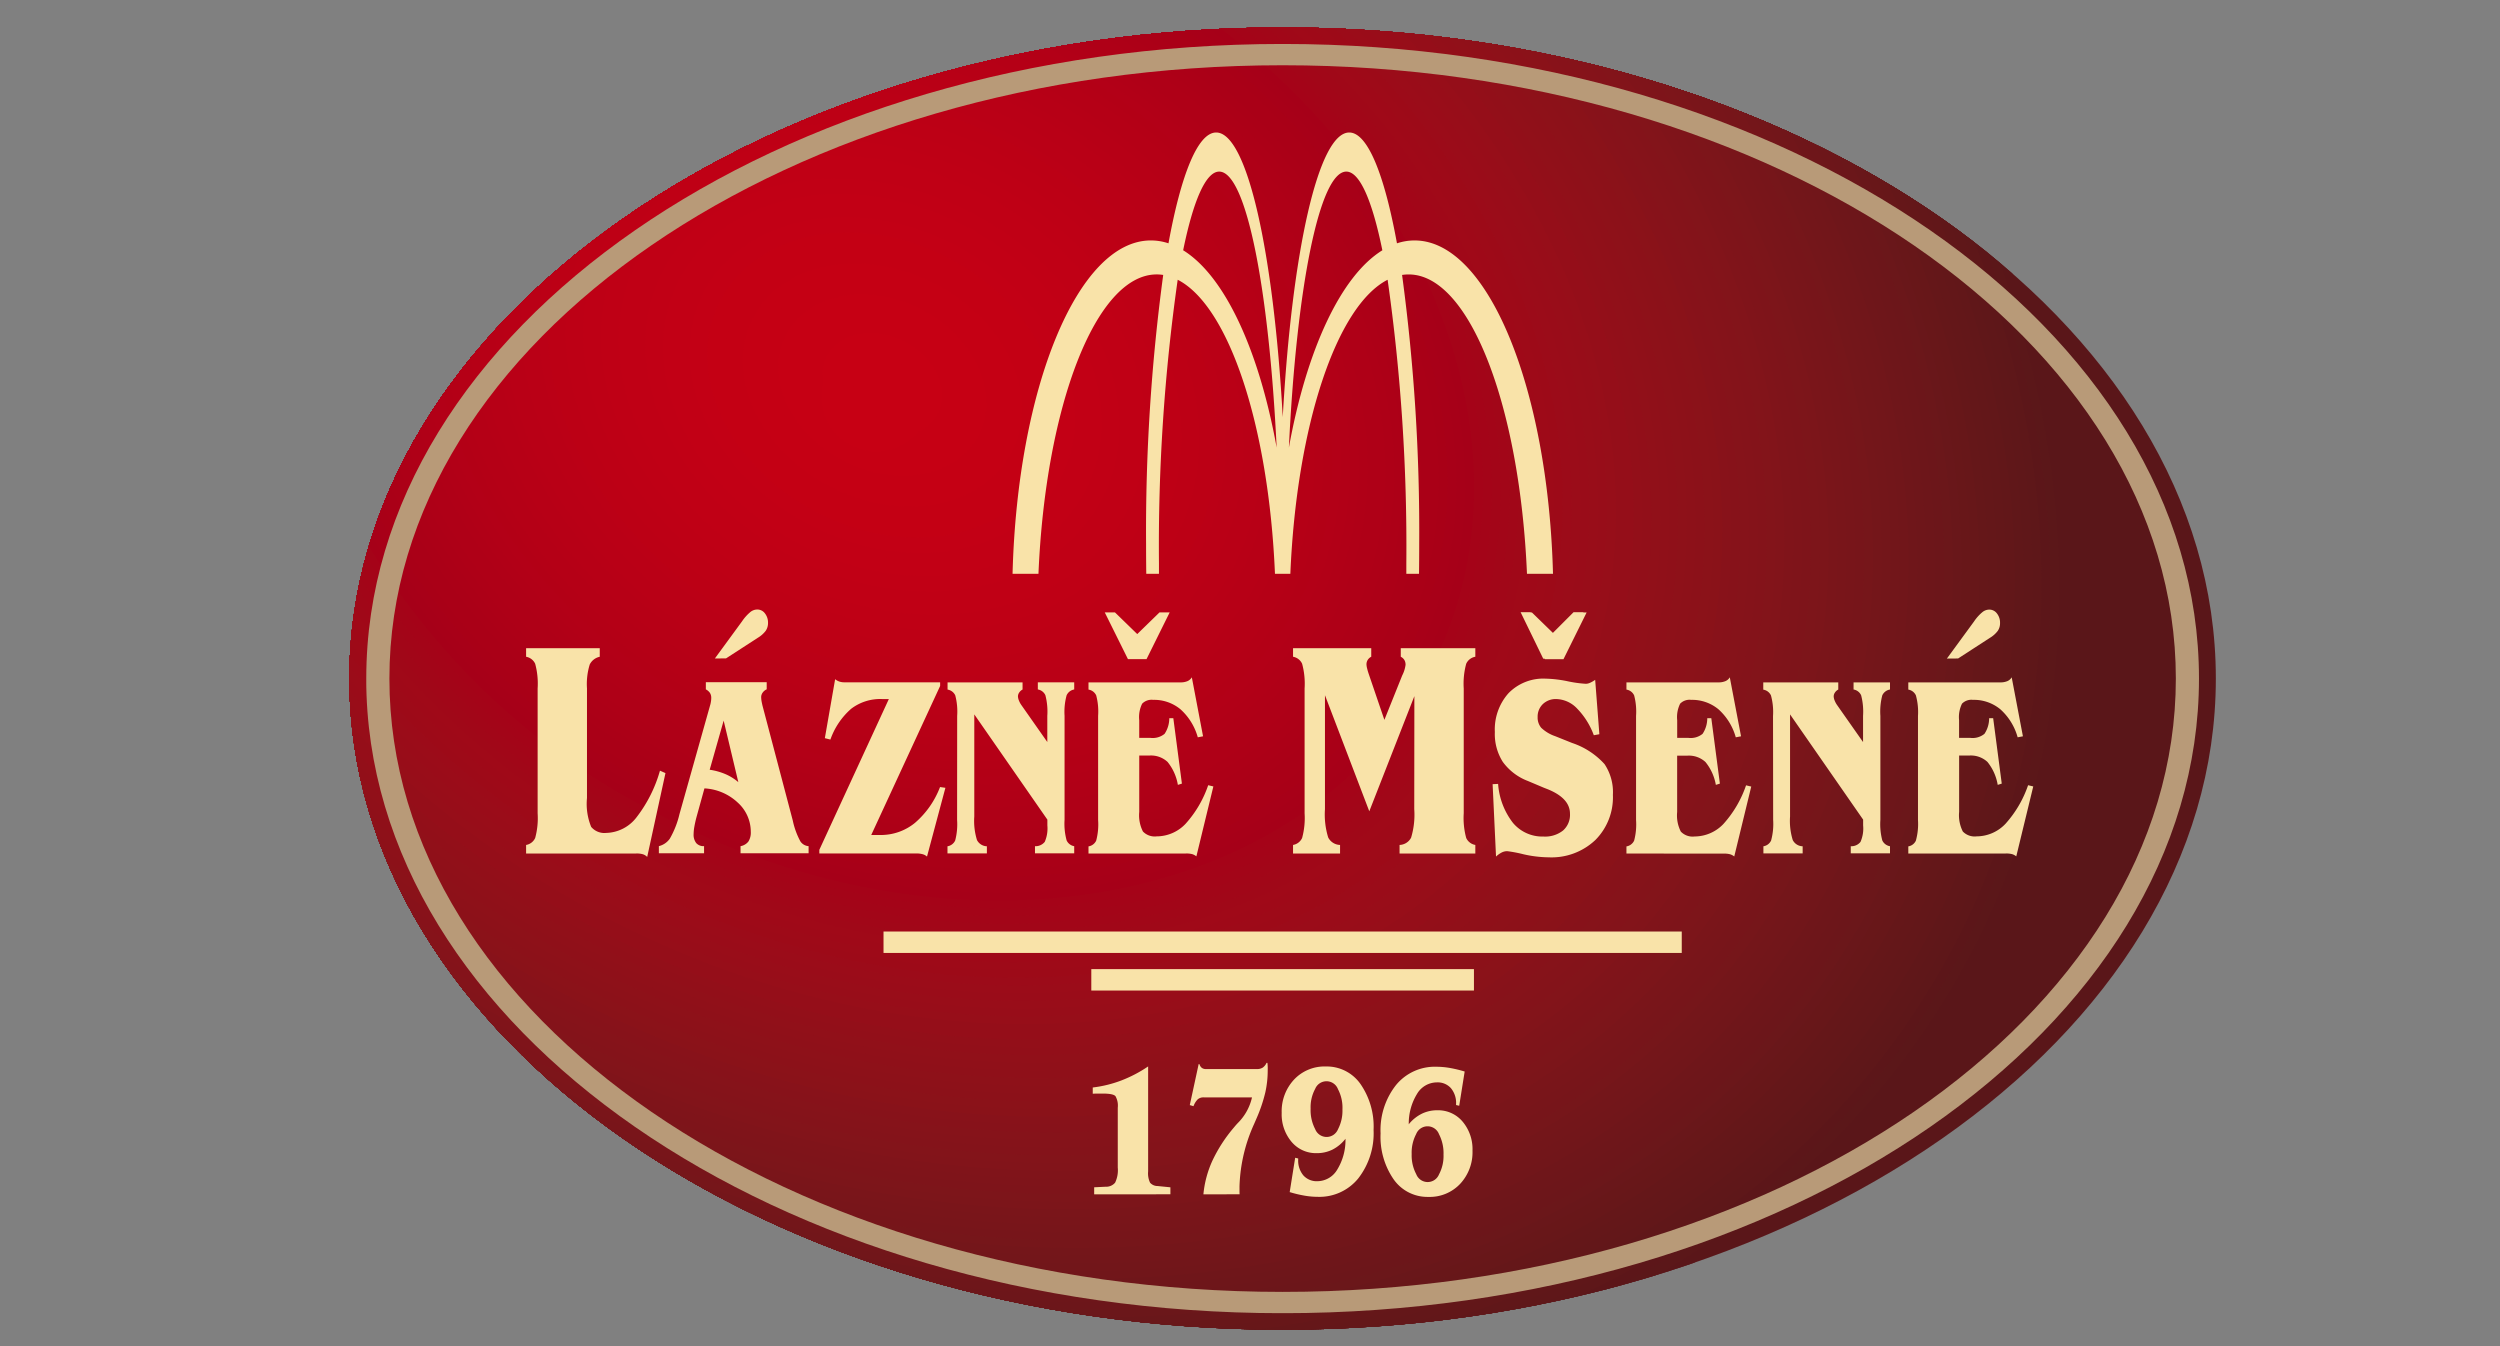 <svg xmlns="http://www.w3.org/2000/svg" xmlns:xlink="http://www.w3.org/1999/xlink" width="130" height="70" viewBox="0 0 130 70">
  <rect x="0" y="0" width="130" height="70" fill="#808080" stroke="none"/>
  <defs>
    <clipPath id="clip-path">
      <path id="Path_584" data-name="Path 584" d="M7.979,41.83c0,18.649,21.8,33.859,48.529,33.859s48.527-15.21,48.527-33.859S83.237,7.971,56.508,7.971,7.979,23.181,7.979,41.83" transform="translate(-7.979 -7.971)" fill="none"/>
    </clipPath>
    <clipPath id="clip-path-2">
      <rect id="Rectangle_397" data-name="Rectangle 397" width="98.484" height="70.44" fill="none"/>
    </clipPath>
    <clipPath id="clip-path-3">
      <path id="Path_587" data-name="Path 587" d="M14.083,45.786c0-17.567,20.865-31.893,46.448-31.893s46.447,14.327,46.447,31.893S86.113,77.679,60.531,77.679,14.083,63.352,14.083,45.786m-1.205,0c0,18.174,21.4,33,47.652,33s47.651-14.823,47.651-33-21.406-33-47.651-33-47.65,14.823-47.65,33" transform="translate(-12.878 -12.789)" fill="none"/>
    </clipPath>
    <linearGradient id="linear-gradient" x1="-0.024" y1="1.033" x2="-0.022" y2="1.033" gradientUnits="objectBoundingBox">
      <stop offset="0" stop-color="#f7ebdf"/>
      <stop offset="0.006" stop-color="#f7ebdf"/>
      <stop offset="0.247" stop-color="#fce6b2"/>
      <stop offset="0.702" stop-color="#dab58c"/>
      <stop offset="1" stop-color="#b89a78"/>
    </linearGradient>
    <clipPath id="clip-Msene">
      <rect width="130" height="70"/>
    </clipPath>
  </defs>
  <g id="Msene" clip-path="url(#clip-Msene)">
    <g id="logo-min" transform="translate(16.74)">
      <g id="Group_1430" data-name="Group 1430" transform="translate(1.428 1.427)">
        <g id="Group_1429" data-name="Group 1429" clip-path="url(#clip-path)">
          <rect id="Rectangle_394" data-name="Rectangle 394" width="97.056" height="67.718" transform="translate(0 0.001)" fill="#5a1619"/>
          <path id="Path_451" data-name="Path 451" d="M86.872,53.058A41.118,41.118,0,0,1,73.323,68.14,48.207,48.207,0,0,1,64.106,73V72.66H18.489v.516A81.869,81.869,0,0,1,6.511,68.1Q3.559,66.561.8,64.831H1.906V4.584H81.825V4.063q.4.6.779,1.211.763,1.216,1.467,2.45,1.4,2.468,2.55,5c6.115,13.472,6.682,27.982.253,40.337" transform="translate(-2.084 -4.762)" fill="#5a1619"/>
          <path id="Path_452" data-name="Path 452" d="M87.437,53.5A40.809,40.809,0,0,1,73.99,68.465a47.9,47.9,0,0,1-9.149,4.826q-1.224.489-2.485.919v-.891H19.566v.144A81.2,81.2,0,0,1,7.68,68.423Q4.746,66.9,2.008,65.18H2.9V5.244H82.43V4.867q.395.6.773,1.2.757,1.205,1.454,2.432,1.392,2.45,2.531,4.96c6.069,13.371,6.632,27.773.25,40.035" transform="translate(-3.077 -5.422)" fill="#5b1719"/>
          <path id="Path_453" data-name="Path 453" d="M88,53.938A40.483,40.483,0,0,1,74.658,68.794a47.478,47.478,0,0,1-9.079,4.789q-1.216.485-2.467.913v-.512H23.62v.694q-1.489-.429-2.976-.924a80.609,80.609,0,0,1-11.8-5q-2.911-1.515-5.63-3.219H3.89V5.908H83.034V5.676q.39.594.767,1.193.752,1.2,1.442,2.413,1.383,2.431,2.515,4.925c6.025,13.27,6.582,27.563.248,39.733" transform="translate(-4.07 -6.087)" fill="#5c1619"/>
          <path id="Path_454" data-name="Path 454" d="M88.572,54.377A40.192,40.192,0,0,1,75.328,69.12a47.174,47.174,0,0,1-9.012,4.752,52.034,52.034,0,0,1-4.964,1.7v-.924H27.632v1.1q-2.954-.725-5.908-1.7A80.107,80.107,0,0,1,10.017,69.08q-2.889-1.5-5.587-3.2h.456V6.569H83.64V6.481q.388.589.761,1.184.747,1.188,1.432,2.395,1.371,2.413,2.493,4.885c5.977,13.17,6.532,27.354.246,39.433" transform="translate(-5.066 -6.748)" fill="#5e1719"/>
          <path id="Path_455" data-name="Path 455" d="M89.14,49.472A39.881,39.881,0,0,1,76,64.1a46.768,46.768,0,0,1-8.942,4.716A52.048,52.048,0,0,1,62.13,70.5v-.54H28.665v.717q-2.93-.719-5.862-1.691a79.446,79.446,0,0,1-11.617-4.925q-2.867-1.492-5.544-3.17h.24V1.887H83.459V.778A61.98,61.98,0,0,1,88.9,10.342c5.932,13.069,6.482,27.145.245,39.131" transform="translate(-6.06 -2.065)" fill="#5f1719"/>
          <path id="Path_456" data-name="Path 456" d="M89.709,49.953A39.58,39.58,0,0,1,76.669,64.47,46.411,46.411,0,0,1,67.8,69.15q-2.376.947-4.888,1.669v-.157H29.7v.333q-2.907-.715-5.816-1.68a78.787,78.787,0,0,1-11.527-4.887q-2.845-1.48-5.5-3.144h.023V2.589H84.072V1.633a61.509,61.509,0,0,1,5.394,9.491c5.886,12.968,6.432,26.936.243,38.829" transform="translate(-7.056 -2.767)" fill="#601719"/>
          <path id="Path_457" data-name="Path 457" d="M84.286,50.433c-6.142,11.8-17.8,19.309-31.692,21.909v-.975H30.5v1.116A76.065,76.065,0,0,1,7.534,64.8q-2.823-1.467-5.459-3.122-.661-.412-1.306-.835H1.881V3.291H78.692v-.8a61.057,61.057,0,0,1,5.352,9.418c5.84,12.867,6.382,26.726.241,38.527" transform="translate(-2.059 -3.469)" fill="#621719"/>
          <path id="Path_458" data-name="Path 458" d="M84.9,50.916C78.809,62.625,67.239,70.075,53.458,72.654v-.582H31.537v.721A75.492,75.492,0,0,1,8.75,65.17q-2.8-1.457-5.417-3.1-.653-.409-1.295-.829h.884V4h76.43V3.348a60.554,60.554,0,0,1,5.311,9.343C90.458,25.457,91,39.208,84.9,50.916" transform="translate(-3.102 -4.175)" fill="#631719"/>
          <path id="Path_459" data-name="Path 459" d="M85.519,51.395C79.474,63.011,67.994,70.4,54.322,72.961v-.188H32.574V73.1A74.883,74.883,0,0,1,9.967,65.536Q7.19,64.09,4.593,62.463q-.648-.405-1.284-.823h.657V4.7H80.013V4.2a60.17,60.17,0,0,1,5.268,9.269c5.749,12.665,6.282,26.308.237,37.924" transform="translate(-4.145 -4.876)" fill="#641719"/>
          <path id="Path_460" data-name="Path 460" d="M86.132,51.877c-6,11.524-17.385,18.856-30.948,21.4a63.1,63.1,0,0,1-21.574.138,74.3,74.3,0,0,1-22.425-7.5q-2.757-1.435-5.331-3.049-.644-.4-1.275-.815h.43V5.4H80.673V5.059a59.55,59.55,0,0,1,5.226,9.2c5.7,12.565,6.232,26.1.235,37.62" transform="translate(-5.186 -5.58)" fill="#651719"/>
          <path id="Path_461" data-name="Path 461" d="M86.746,52.357C80.8,63.788,69.5,71.062,56.046,73.58a62.569,62.569,0,0,1-21.4.136A73.676,73.676,0,0,1,12.4,66.273Q9.662,64.85,7.109,63.249q-.639-.4-1.265-.809h.2V6.1H81.328V5.914a59.106,59.106,0,0,1,5.184,9.121c5.659,12.465,6.183,25.891.234,37.322" transform="translate(-6.226 -6.282)" fill="#671719"/>
          <path id="Path_462" data-name="Path 462" d="M81.714,52.837c-5.9,11.339-17.106,18.554-30.452,21.051a62.088,62.088,0,0,1-21.229.136A73.08,73.08,0,0,1,7.966,66.64q-2.713-1.411-5.245-3Q1.455,62.849.235,62.017H1.44V6.806h74.9V6.769a58.689,58.689,0,0,1,5.142,9.048c5.612,12.365,6.13,25.68.232,37.02" transform="translate(-1.621 -6.984)" fill="#681719"/>
          <path id="Path_463" data-name="Path 463" d="M82.373,48.349C76.52,59.6,65.406,66.752,52.169,69.23s-28.6.277-42.944-7.19q-2.69-1.4-5.2-2.974-1.257-.786-2.466-1.612h.971V2.541H76.279V1.574q.388.539.764,1.083a58.244,58.244,0,0,1,5.1,8.975c5.566,12.26,6.082,25.471.229,36.717" transform="translate(-2.707 -2.719)" fill="#69171a"/>
          <path id="Path_464" data-name="Path 464" d="M83.035,48.872C77.23,60.027,66.207,67.123,53.079,69.581s-28.363.275-42.591-7.13Q7.82,61.062,5.328,59.5q-1.246-.779-2.445-1.6h.734V3.285H76.99v-.8q.386.535.759,1.074a57.708,57.708,0,0,1,5.059,8.9c5.52,12.162,6.032,25.262.228,36.415" transform="translate(-3.795 -3.464)" fill="#6b171a"/>
          <path id="Path_465" data-name="Path 465" d="M83.695,49.394c-5.757,11.061-16.687,18.1-29.708,20.539s-28.128.272-42.239-7.073Q9.1,61.482,6.631,59.933,5.4,59.161,4.206,58.347h.5V4.028h73V3.386q.382.53.752,1.065a57.236,57.236,0,0,1,5.016,8.827c5.475,12.062,5.983,25.053.226,36.115" transform="translate(-4.882 -4.207)" fill="#6c161a"/>
          <path id="Path_466" data-name="Path 466" d="M84.356,49.916C78.645,60.886,67.807,67.865,54.9,70.282S27,70.552,13.01,63.269q-2.624-1.362-5.074-2.9Q6.711,59.6,5.531,58.8h.262V4.772h72.62V4.293q.38.524.746,1.056A56.769,56.769,0,0,1,84.136,14.1c5.429,11.961,5.933,24.844.224,35.813" transform="translate(-5.969 -4.952)" fill="#6d161a"/>
          <path id="Path_467" data-name="Path 467" d="M85.017,50.436c-5.659,10.878-16.409,17.8-29.212,20.194s-27.659.268-41.533-6.953q-2.6-1.354-5.03-2.878-1.215-.759-2.385-1.559H6.88V5.514H79.122V5.2q.378.524.74,1.048a56.224,56.224,0,0,1,4.934,8.68c5.383,11.86,5.882,24.635.222,35.511" transform="translate(-7.058 -5.694)" fill="#6e161a"/>
          <path id="Path_468" data-name="Path 468" d="M80.407,46.24C74.795,57.024,64.137,63.887,51.444,66.262s-27.424.266-41.183-6.894q-2.579-1.341-4.989-2.851-1.205-.754-2.364-1.546-.58-.4-1.149-.8H2.7V1.541H73.8V.356q.772,1.024,1.492,2.068a55.759,55.759,0,0,1,4.892,8.605c5.337,11.76,5.833,24.426.22,35.21" transform="translate(-2.874 -1.719)" fill="#6f161a"/>
          <path id="Path_469" data-name="Path 469" d="M81.116,46.8C75.551,57.492,64.985,64.3,52.4,66.651s-27.188.262-40.827-6.834q-2.558-1.33-4.947-2.829-1.194-.747-2.344-1.533-.576-.392-1.139-.794h.687V2.323H74.569V1.309q.765,1.015,1.48,2.05A55.262,55.262,0,0,1,80.9,11.891c5.292,11.658,5.783,24.217.218,34.908" transform="translate(-4.01 -2.502)" fill="#71161a"/>
          <path id="Path_470" data-name="Path 470" d="M81.822,47.361C76.306,57.961,65.831,64.7,53.355,67.04S26.4,67.3,12.879,60.264q-2.535-1.319-4.9-2.8-1.183-.74-2.324-1.519-.57-.39-1.129-.786h.44V3.105H75.33V2.262q.759,1.007,1.467,2.032A54.9,54.9,0,0,1,81.6,12.753c5.246,11.558,5.733,24.006.216,34.607" transform="translate(-5.142 -3.284)" fill="#72161a"/>
          <path id="Path_471" data-name="Path 471" d="M82.525,47.924C77.057,58.431,66.673,65.117,54.305,67.432s-26.719.259-40.122-6.717q-2.515-1.31-4.861-2.777Q8.149,57.2,7.017,56.431q-.564-.386-1.119-.781h.195V3.89h70V3.219q.753,1,1.454,2.015a54.335,54.335,0,0,1,4.768,8.383c5.2,11.457,5.683,23.8.215,34.305" transform="translate(-6.272 -4.07)" fill="#73161a"/>
          <path id="Path_472" data-name="Path 472" d="M78.246,48.487C72.825,58.9,62.533,65.529,50.275,67.824s-26.484.257-39.768-6.657a69.052,69.052,0,0,1-9.3-5.812H2.24V4.677H71.867v-.5q.747.988,1.442,2a53.966,53.966,0,0,1,4.724,8.311c5.154,11.356,5.632,23.588.213,34" transform="translate(-2.419 -4.856)" fill="#74161a"/>
          <path id="Path_473" data-name="Path 473" d="M79,49.048C73.623,59.37,63.423,65.939,51.273,68.213s-26.25.254-39.417-6.6a68.479,68.479,0,0,1-9.214-5.76h.776V5.459H72.674v-.33q.739.98,1.428,1.979a53.4,53.4,0,0,1,4.682,8.238c5.109,11.256,5.583,23.379.21,33.7" transform="translate(-3.597 -5.638)" fill="#76161a"/>
          <path id="Path_474" data-name="Path 474" d="M79.747,49.61C74.423,59.84,64.313,66.348,52.272,68.6s-26.014.253-39.065-6.539A67.787,67.787,0,0,1,4.075,56.35H4.6V6.243H73.482V6.086q.734.971,1.415,1.962a52.831,52.831,0,0,1,4.64,8.162c5.064,11.155,5.533,23.17.21,33.4" transform="translate(-4.774 -6.422)" fill="#77151a"/>
          <path id="Path_475" data-name="Path 475" d="M80.491,45.786c-10.552,20.277-40.074,25.8-65.939,12.342A67.142,67.142,0,0,1,5.5,52.471h.262V2.643H73.544V1.7q.376.476.738.957.727.962,1.4,1.944a52.451,52.451,0,0,1,4.6,8.09c5.017,11.055,5.483,22.961.207,33.1" transform="translate(-5.945 -2.82)" fill="#78151a"/>
          <path id="Path_476" data-name="Path 476" d="M81.243,46.383C70.788,66.475,41.535,71.952,15.906,58.613a66.619,66.619,0,0,1-8.968-5.606h.008V3.461H74.36V2.7q.372.472.734.949.719.954,1.39,1.926a52,52,0,0,1,4.558,8.016c4.972,10.954,5.432,22.752.2,32.8" transform="translate(-7.124 -3.64)" fill="#79151a"/>
          <path id="Path_477" data-name="Path 477" d="M77.324,46.986C66.964,66.9,37.981,72.319,12.587,59.1A65.994,65.994,0,0,1,3.7,53.549q-.514-.382-1.018-.772h.769V4.286H70.5V3.7q.367.467.725.94.713.943,1.377,1.908a51.471,51.471,0,0,1,4.514,7.943c4.925,10.853,5.383,22.542.2,32.5" transform="translate(-3.631 -4.464)" fill="#7a151a"/>
          <path id="Path_478" data-name="Path 478" d="M78.113,47.586c-10.264,19.723-38.978,25.1-64.136,12a65.3,65.3,0,0,1-8.8-5.5q-.51-.378-1.009-.765h.5V5.108H71.357V4.7q.367.463.718.931.706.937,1.362,1.891a50.94,50.94,0,0,1,4.472,7.869c4.881,10.751,5.333,22.332.2,32.194" transform="translate(-4.849 -5.287)" fill="#7c151a"/>
          <path id="Path_479" data-name="Path 479" d="M74.425,44C64.258,63.538,35.81,68.862,10.89,55.894a64.713,64.713,0,0,1-8.72-5.449Q1.159,49.692.192,48.911H1.407V1.745H67V.605q1.493,1.815,2.8,3.708a50.51,50.51,0,0,1,4.431,7.8c4.834,10.651,5.282,22.124.2,31.892" transform="translate(-1.586 -1.924)" fill="#7d151a"/>
          <path id="Path_480" data-name="Path 480" d="M75.262,44.645C65.19,64,37.014,69.271,12.327,56.424a64.185,64.185,0,0,1-8.638-5.4q-1-.742-1.959-1.517h.94V2.611H67.9V1.66q1.48,1.8,2.772,3.672a50.068,50.068,0,0,1,4.389,7.722c4.789,10.551,5.233,21.915.2,31.591" transform="translate(-2.85 -2.79)" fill="#7e141a"/>
          <path id="Path_481" data-name="Path 481" d="M76.1,45.286C66.121,64.454,38.214,69.678,13.762,56.954A63.529,63.529,0,0,1,5.207,51.6q-.991-.734-1.939-1.5h.663V3.474H68.808V2.711q1.467,1.781,2.746,3.638A49.532,49.532,0,0,1,75.9,14c4.743,10.45,5.183,21.705.195,31.289" transform="translate(-4.111 -3.653)" fill="#7f141a"/>
          <path id="Path_482" data-name="Path 482" d="M76.928,45.925C67.049,64.909,39.41,70.082,15.2,57.48a62.916,62.916,0,0,1-8.473-5.3Q5.74,51.454,4.8,50.7h.39V4.335H69.71V3.759q1.45,1.764,2.719,3.6a49.168,49.168,0,0,1,4.3,7.574c4.7,10.35,5.135,21.5.194,30.988" transform="translate(-5.369 -4.514)" fill="#80141a"/>
          <path id="Path_483" data-name="Path 483" d="M77.766,46.565c-9.783,18.8-37.153,23.924-61.133,11.444a62.256,62.256,0,0,1-8.39-5.245q-.972-.721-1.9-1.474h.115V5.2H70.618V4.812q1.437,1.746,2.693,3.568a48.529,48.529,0,0,1,4.263,7.5c4.652,10.249,5.082,21.287.192,30.686" transform="translate(-6.633 -5.377)" fill="#82141a"/>
          <path id="Path_484" data-name="Path 484" d="M74.418,47.208C64.732,65.822,37.631,70.894,13.887,58.539a61.583,61.583,0,0,1-8.308-5.2q-.961-.714-1.886-1.459-.462-.371-.912-.751h.753V6.062H67.342v-.2Q68.764,7.592,70.007,9.4a48.131,48.131,0,0,1,4.221,7.426c4.606,10.147,5.033,21.078.19,30.385" transform="translate(-3.713 -6.24)" fill="#83141a"/>
          <path id="Path_485" data-name="Path 485" d="M75.3,47.852C65.71,66.28,38.876,71.3,15.368,59.069a61.022,61.022,0,0,1-8.226-5.143q-.952-.706-1.863-1.444-.457-.367-.9-.743h.467V6.928h63.45v-.01q1.408,1.712,2.64,3.5a47.636,47.636,0,0,1,4.18,7.353c4.558,10.047,4.983,20.868.188,30.083" transform="translate(-5.019 -7.107)" fill="#84131a"/>
          <path id="Path_486" data-name="Path 486" d="M72.165,44.628C62.67,62.872,36.107,67.844,12.835,55.736a60.637,60.637,0,0,1-8.144-5.093q-1.886-1.4-3.615-2.916H2.133V3.926H64.52V3.262q.359.419.708.843Q66.623,5.8,67.842,7.567a47.225,47.225,0,0,1,4.139,7.279c4.514,9.947,4.933,20.66.186,29.781" transform="translate(-2.313 -4.105)" fill="#85131a"/>
          <path id="Path_487" data-name="Path 487" d="M73.082,45.31C63.683,63.37,37.389,68.291,14.353,56.3a59.892,59.892,0,0,1-8.06-5.039q-1.866-1.386-3.578-2.886h.763V4.83H65.513V4.363q.356.414.7.834,1.38,1.677,2.587,3.428A46.766,46.766,0,0,1,72.9,15.83c4.469,9.846,4.883,20.45.184,29.48" transform="translate(-3.657 -5.009)" fill="#86131a"/>
          <path id="Path_488" data-name="Path 488" d="M74,42.249C64.7,60.124,38.673,65,15.872,53.129a59.289,59.289,0,0,1-7.978-4.986Q6.047,46.77,4.352,45.285h.472V1.992H65.8V.906q.726.81,1.408,1.641,1.366,1.66,2.561,3.393a46.154,46.154,0,0,1,4.053,7.132C78.24,22.817,78.65,33.312,74,42.249" transform="translate(-5.001 -2.171)" fill="#87121a"/>
          <path id="Path_489" data-name="Path 489" d="M74.918,42.968c-9.206,17.69-34.962,22.51-57.53,10.767a58.558,58.558,0,0,1-7.9-4.936q-1.828-1.358-3.5-2.829h.179V2.932H66.8V2.051q.717.8,1.393,1.624,1.353,1.644,2.534,3.358a45.724,45.724,0,0,1,4.011,7.058c4.378,9.645,4.784,20.032.181,28.878" transform="translate(-6.346 -3.111)" fill="#88121a"/>
          <path id="Path_490" data-name="Path 490" d="M72.079,43.689c-9.11,17.5-34.6,22.275-56.926,10.655a58.02,58.02,0,0,1-7.813-4.885q-1.809-1.343-3.468-2.8-.415-.363-.819-.734h.7V3.875H64.044V3.2q.71.793,1.379,1.607Q66.761,6.434,67.93,8.13a45.257,45.257,0,0,1,3.97,6.984c4.331,9.543,4.733,19.823.178,28.575" transform="translate(-3.934 -4.054)" fill="#8a1219"/>
          <path id="Path_491" data-name="Path 491" d="M69.406,44.4c-9.012,17.32-34.231,22.041-56.325,10.543A57.351,57.351,0,0,1,5.35,50.113q-1.79-1.33-3.432-2.768-.82-.717-1.6-1.459H1.509V4.814H61.457V4.342q.7.786,1.362,1.591Q64.143,7.542,65.3,9.22a44.767,44.767,0,0,1,3.93,6.911c4.286,9.443,4.684,19.613.177,28.273" transform="translate(-1.688 -4.992)" fill="#8b1219"/>
          <path id="Path_492" data-name="Path 492" d="M70.4,45.127C61.483,62.26,36.534,66.932,14.675,55.557a56.675,56.675,0,0,1-7.65-4.782q-1.771-1.316-3.4-2.738-.812-.71-1.585-1.445h.884V5.758H62.534V5.492q.7.778,1.35,1.572,1.31,1.592,2.454,3.252a44.355,44.355,0,0,1,3.886,6.837c4.241,9.342,4.634,19.4.176,27.972" transform="translate(-3.108 -5.936)" fill="#8c1119"/>
          <path id="Path_493" data-name="Path 493" d="M71.4,45.844C62.579,62.8,37.9,67.415,16.275,56.162a56.1,56.1,0,0,1-7.566-4.73q-1.752-1.3-3.358-2.709-.8-.7-1.568-1.429h.573V6.7H63.618v-.06q.69.767,1.336,1.557,1.3,1.576,2.428,3.217a43.793,43.793,0,0,1,3.842,6.763c4.195,9.242,4.584,19.195.173,27.67" transform="translate(-4.533 -6.876)" fill="#8d1119"/>
          <path id="Path_494" data-name="Path 494" d="M72.4,43.1C63.67,59.869,39.26,64.438,17.872,53.307a55.647,55.647,0,0,1-7.484-4.678Q8.656,47.342,7.067,45.95q-.794-.7-1.551-1.415h.262V4.177H64.01v-.61q.351.374.69.755.681.76,1.321,1.539,1.281,1.558,2.4,3.182a43.433,43.433,0,0,1,3.8,6.69c4.149,9.14,4.533,18.986.171,27.369" transform="translate(-5.957 -4.356)" fill="#8e1119"/>
          <path id="Path_495" data-name="Path 495" d="M70,40.478C61.371,57.06,37.228,61.578,16.076,50.57a55.007,55.007,0,0,1-7.4-4.629q-1.714-1.272-3.285-2.65-.786-.688-1.534-1.4-.374-.354-.739-.716h.692V1.772H61V.641a45.4,45.4,0,0,1,8.825,12.77c4.1,9.04,4.483,18.776.169,27.067" transform="translate(-3.987 -1.953)" fill="#8f1019"/>
          <path id="Path_496" data-name="Path 496" d="M67.765,41.272c-8.534,16.4-32.406,20.866-53.321,9.981a52.878,52.878,0,0,1-13.525-10H2V2.791h56.87V1.879A44.878,44.878,0,0,1,67.6,14.506c4.057,8.94,4.434,18.568.168,26.766" transform="translate(-2.182 -2.969)" fill="#901019"/>
          <path id="Path_497" data-name="Path 497" d="M68.838,42.066C60.4,58.279,36.8,62.7,16.116,51.934A52.259,52.259,0,0,1,2.742,42.042H3.5V3.807H60.044v-.69A44.4,44.4,0,0,1,68.672,15.6c4.011,8.839,4.383,18.358.166,26.464" transform="translate(-3.679 -3.986)" fill="#911019"/>
          <path id="Path_498" data-name="Path 498" d="M69.909,42.864C61.569,58.891,38.233,63.258,17.789,52.62A51.67,51.67,0,0,1,4.567,42.839H5V4.827H61.216V4.359A43.855,43.855,0,0,1,69.745,16.7c3.966,8.738,4.334,18.149.163,26.162" transform="translate(-5.178 -5.006)" fill="#920f19"/>
          <path id="Path_499" data-name="Path 499" d="M70.98,43.66C62.735,59.5,39.669,63.819,19.46,53.3A51.061,51.061,0,0,1,6.391,43.639h.1V5.845h55.89V5.6a43.373,43.373,0,0,1,8.432,12.2c3.92,8.637,4.283,17.94.161,25.861" transform="translate(-6.676 -6.024)" fill="#930f19"/>
          <path id="Path_500" data-name="Path 500" d="M66.06,44.453C57.912,60.11,35.115,64.377,15.141,53.983A50.462,50.462,0,0,1,2.224,44.43q-.671-.692-1.306-1.4H2V6.86H57.567V6.835A42.866,42.866,0,0,1,65.9,18.893c3.875,8.537,4.234,17.731.16,25.559" transform="translate(-2.182 -7.038)" fill="#950e19"/>
          <path id="Path_501" data-name="Path 501" d="M67.2,39.073c-8.052,15.473-30.58,19.69-50.318,9.419A49.875,49.875,0,0,1,4.116,39.051q-.664-.681-1.292-1.385h.744V1.7H57.443V.554q.7.663,1.362,1.346a42.37,42.37,0,0,1,8.235,11.916c3.829,8.436,4.184,17.521.157,25.258" transform="translate(-3.747 -1.882)" fill="#950e19"/>
          <path id="Path_502" data-name="Path 502" d="M68.344,39.943C60.387,55.231,38.128,59.4,18.626,49.248A49.277,49.277,0,0,1,6.014,39.922q-.655-.674-1.275-1.368h.4V2.794H58.705V1.883q.691.655,1.346,1.33a41.846,41.846,0,0,1,8.137,11.774c3.783,8.334,4.134,17.312.157,24.956" transform="translate(-5.319 -2.973)" fill="#970e19"/>
          <path id="Path_503" data-name="Path 503" d="M64.027,40.811C56.168,55.914,34.177,60.03,14.911,50A48.682,48.682,0,0,1,2.45,40.789Q1.153,39.455,0,38.048H1.25V3.886H54.5V3.211q.681.647,1.33,1.314a41.383,41.383,0,0,1,8.038,11.632c3.737,8.234,4.084,17.1.154,24.656" transform="translate(-1.428 -4.063)" fill="#980d19"/>
          <path id="Path_504" data-name="Path 504" d="M65.232,41.683C57.468,56.6,35.747,60.668,16.717,50.763a48.072,48.072,0,0,1-12.309-9.1q-1.279-1.317-2.421-2.7h.894V4.978H55.827V4.543q.673.639,1.313,1.3A40.842,40.842,0,0,1,65.078,17.33c3.692,8.134,4.034,16.894.152,24.353" transform="translate(-3.061 -5.157)" fill="#990d19"/>
          <path id="Path_505" data-name="Path 505" d="M66.441,42.551c-7.668,14.735-29.12,18.75-47.915,8.968A47.492,47.492,0,0,1,6.37,42.529q-1.263-1.3-2.39-2.672h.534V6.068H57.152v-.2q.665.629,1.3,1.282A40.312,40.312,0,0,1,66.288,18.5c3.646,8.033,3.982,16.685.151,24.049" transform="translate(-4.696 -6.247)" fill="#9a0c19"/>
          <path id="Path_506" data-name="Path 506" d="M67.649,37.795C60.077,52.344,38.894,56.309,20.336,46.65a46.922,46.922,0,0,1-12-8.877q-1.246-1.285-2.361-2.638h.18V1.534h50.98V.348Q58.51,1.553,59.759,2.84a39.84,39.84,0,0,1,7.739,11.2c3.6,7.932,3.934,16.475.148,23.75" transform="translate(-6.331 -1.712)" fill="#9b0c19"/>
          <path id="Path_507" data-name="Path 507" d="M63.981,38.733C56.505,53.1,35.592,57.012,17.268,47.477A46.3,46.3,0,0,1,5.417,38.712q-1.231-1.267-2.33-2.6-.549-.667-1.064-1.35h.888V2.695H53.6V1.762q1.362,1.191,2.593,2.463a39.341,39.341,0,0,1,7.648,11.061c3.554,7.831,3.884,16.266.146,23.448" transform="translate(-3.09 -2.873)" fill="#9c0b19"/>
          <path id="Path_508" data-name="Path 508" d="M65.253,39.671C57.874,53.85,37.229,57.714,19.141,48.3a45.712,45.712,0,0,1-11.7-8.649q-1.216-1.252-2.3-2.571Q4.6,36.42,4.1,35.747h.518V3.854H55V3.173q1.343,1.176,2.56,2.43a38.813,38.813,0,0,1,7.545,10.92c3.51,7.731,3.834,16.057.145,23.147" transform="translate(-4.789 -4.033)" fill="#9d0a18"/>
          <path id="Path_509" data-name="Path 509" d="M62.082,40.613C54.8,54.608,34.423,58.422,16.571,49.131A45.112,45.112,0,0,1,5.024,40.592,40.372,40.372,0,0,1,.75,35.4H1.865V5.019h50.1V4.593q1.326,1.161,2.526,2.4a38.307,38.307,0,0,1,7.448,10.778c3.463,7.629,3.785,15.848.143,22.844" transform="translate(-2.044 -5.198)" fill="#9e0a18"/>
          <path id="Path_510" data-name="Path 510" d="M63.41,41.553c-7.188,13.81-27.3,17.574-44.912,8.406A44.514,44.514,0,0,1,7.1,41.532a39.88,39.88,0,0,1-4.219-5.125H3.62V6.18H53.425V6.008q1.31,1.145,2.492,2.366A37.807,37.807,0,0,1,63.268,19.01c3.417,7.529,3.734,15.638.14,22.544" transform="translate(-3.798 -6.36)" fill="#9f0918"/>
          <path id="Path_511" data-name="Path 511" d="M64.74,37.406C57.649,51.031,37.812,54.744,20.43,45.7A43.93,43.93,0,0,1,9.189,37.386a39.259,39.259,0,0,1-4.162-5.057h.349V2.256H53.568V1.227q.675.544,1.32,1.11,1.291,1.129,2.46,2.334A37.291,37.291,0,0,1,64.6,15.164c3.372,7.429,3.684,15.429.139,22.242" transform="translate(-5.556 -2.434)" fill="#a00918"/>
          <path id="Path_512" data-name="Path 512" d="M62.108,38.415c-7,13.441-26.564,17.1-43.709,8.181a43.331,43.331,0,0,1-11.088-8.2A38.78,38.78,0,0,1,3.2,33.405q-.449-.65-.864-1.31h.83V3.487H51.088v-.76q.666.537,1.3,1.094,1.273,1.114,2.426,2.3a36.8,36.8,0,0,1,7.154,10.351c3.326,7.327,3.634,15.22.137,21.94" transform="translate(-3.35 -3.666)" fill="#a00818"/>
          <path id="Path_513" data-name="Path 513" d="M59.887,39.422c-6.9,13.256-26.2,16.871-43.109,8.069A42.738,42.738,0,0,1,5.843,39.406a38.353,38.353,0,0,1-4.049-4.92Q.909,33.2.156,31.877H1.378V4.718H49.019V4.227q.657.53,1.285,1.079,1.257,1.1,2.393,2.271a36.3,36.3,0,0,1,7.056,10.209c3.28,7.227,3.584,15.011.136,21.639" transform="translate(-1.557 -4.897)" fill="#a10718"/>
          <path id="Path_514" data-name="Path 514" d="M61.321,35.733c-6.8,13.072-25.834,16.634-42.507,7.956A42.118,42.118,0,0,1,8.03,35.714a37.7,37.7,0,0,1-4-4.853q-.87-1.262-1.613-2.567h.816V1.25H49.281V0a40.865,40.865,0,0,1,4.948,4.33A35.759,35.759,0,0,1,61.187,14.4c3.235,7.126,3.535,14.8.134,21.337" transform="translate(-3.417 -1.428)" fill="#a20618"/>
          <path id="Path_515" data-name="Path 515" d="M62.452,36.167c-6.707,12.889-25.469,16.4-41.906,7.844a41.531,41.531,0,0,1-10.63-7.862,37.183,37.183,0,0,1-3.937-4.782q-.861-1.248-1.593-2.535H4.8V2.883H4.32A21.066,21.066,0,0,1,5.977.8V1.906H50.583V.94a40.206,40.206,0,0,1,4.88,4.268,35.282,35.282,0,0,1,6.859,9.924c3.186,7.025,3.484,14.59.131,21.035" transform="translate(-4.975 -2.084)" fill="#a30518"/>
          <path id="Path_516" data-name="Path 516" d="M63.89,37.255c-6.61,12.7-25.1,16.163-41.306,7.731a40.954,40.954,0,0,1-10.479-7.75,36.668,36.668,0,0,1-3.88-4.716q-.848-1.23-1.569-2.5h0V4.447H6.59A20.687,20.687,0,0,1,8.224,2.395v.819H52.19V2.533A39.757,39.757,0,0,1,57,6.739a34.772,34.772,0,0,1,6.759,9.782c3.144,6.925,3.434,14.383.129,20.734" transform="translate(-6.839 -3.393)" fill="#a40418"/>
          <path id="Path_517" data-name="Path 517" d="M59.114,38.341C52.6,50.858,34.376,54.269,18.409,45.96A37.47,37.47,0,0,1,1.42,28.683h.891V8.249H1.293a20.307,20.307,0,0,1,2.964-4.26v.534H47.585v-.4a39.1,39.1,0,0,1,4.739,4.144,34.263,34.263,0,0,1,6.663,9.641c3.1,6.824,3.384,14.174.127,20.434" transform="translate(-2.49 -4.702)" fill="#a50318"/>
          <path id="Path_518" data-name="Path 518" d="M60.642,39.424c-6.416,12.332-24.372,15.692-40.1,7.506A36.909,36.909,0,0,1,3.8,29.908h.466V9.777H3.676A20.064,20.064,0,0,1,6.6,5.578v.249H49.285V5.712A38.68,38.68,0,0,1,53.954,9.8a33.772,33.772,0,0,1,6.563,9.5c3.051,6.723,3.335,13.965.126,20.131" transform="translate(-4.446 -6.007)" fill="#a60018"/>
          <path id="Path_519" data-name="Path 519" d="M62.173,36.376c-6.322,12.147-24.008,15.458-39.5,7.4A36.364,36.364,0,0,1,6.185,27.005h.04V7.174H6.058A19.707,19.707,0,0,1,8.936,3.038q.419-.465.867-.9V3H49.7V2.257q.651.446,1.279.913a38.039,38.039,0,0,1,4.6,4.023,33.243,33.243,0,0,1,6.466,9.355c3.007,6.623,3.285,13.755.124,19.829" transform="translate(-6.402 -3.181)" fill="#a70018"/>
          <path id="Path_520" data-name="Path 520" d="M59.072,37.524c-6.226,11.963-23.643,15.222-38.9,7.283A35.82,35.82,0,0,1,3.932,28.294q-.556-1.223-.982-2.466h.6V11.055H2.8A19.478,19.478,0,0,1,6.643,4.694q.413-.456.855-.888v.566H46.791V3.924q.643.44,1.261.9a37.435,37.435,0,0,1,4.53,3.961A32.733,32.733,0,0,1,58.949,18c2.96,6.522,3.235,13.546.123,19.528" transform="translate(-3.727 -4.551)" fill="#a80018"/>
          <path id="Path_521" data-name="Path 521" d="M57.513,34.906c-6.13,11.778-23.278,14.988-38.3,7.17A35.258,35.258,0,0,1,3.225,25.819a26.611,26.611,0,0,1-1.68-4.885h.871V11.178h-1a19.145,19.145,0,0,1,4.473-8.6A19.823,19.823,0,0,1,7.629.887V1.976h36.5v-1q1.315.824,2.533,1.729a36.9,36.9,0,0,1,4.459,3.9,32.254,32.254,0,0,1,6.269,9.07c2.914,6.421,3.185,13.338.121,19.229" transform="translate(-2.595 -2.155)" fill="#a90017"/>
          <path id="Path_522" data-name="Path 522" d="M56.9,36.112C50.867,47.7,33.987,50.864,19.2,43.166a34.688,34.688,0,0,1-15.734-16A24.338,24.338,0,0,1,1.2,17.508,19.3,19.3,0,0,1,3.344,8.241,18.87,18.87,0,0,1,6.091,4.294,19.491,19.491,0,0,1,7.8,2.626V3.4h35.93V2.717q1.294.81,2.493,1.7a36.324,36.324,0,0,1,4.39,3.839,31.761,31.761,0,0,1,6.17,8.928c2.868,6.32,3.135,13.128.118,18.925" transform="translate(-2.409 -3.583)" fill="#aa0017"/>
          <path id="Path_523" data-name="Path 523" d="M58.592,37.318c-5.939,11.408-22.549,14.518-37.1,6.944A34.153,34.153,0,0,1,6.006,28.515a23.924,23.924,0,0,1-2.23-9.5A18.983,18.983,0,0,1,5.889,9.894a18.551,18.551,0,0,1,2.7-3.886A19.282,19.282,0,0,1,10.27,4.366v.466H45.628V4.458q1.274.8,2.454,1.677A35.662,35.662,0,0,1,52.4,9.912,31.228,31.228,0,0,1,58.473,18.7c2.824,6.22,3.085,12.919.117,18.623" transform="translate(-4.526 -5.012)" fill="#aa0017"/>
          <path id="Path_524" data-name="Path 524" d="M60.279,38.527c-5.84,11.223-22.182,14.283-36.5,6.831A33.6,33.6,0,0,1,8.546,29.867C5.768,23.747,5.511,17.16,8.432,11.546a18.239,18.239,0,0,1,2.66-3.822,18.885,18.885,0,0,1,1.65-1.615v.157H47.527V6.2q1.253.786,2.414,1.648a35.1,35.1,0,0,1,4.25,3.717,30.71,30.71,0,0,1,5.973,8.645c2.777,6.119,3.035,12.709.115,18.321" transform="translate(-6.642 -6.442)" fill="#ab0017"/>
          <path id="Path_525" data-name="Path 525" d="M61.964,33.357C56.22,44.4,40.148,47.4,26.066,40.076A33.04,33.04,0,0,1,11.084,24.84c-2.732-6.018-2.987-12.5-.113-18.02A18.368,18.368,0,0,1,17.024.082V1.315H46.87V.1c14.081,7.328,20.84,22.216,15.095,33.257" transform="translate(-8.754 -1.494)" fill="#ac0017"/>
          <path id="Path_526" data-name="Path 526" d="M63.653,34.673C58,45.526,42.2,48.484,28.355,41.279A32.5,32.5,0,0,1,13.623,26.3c-2.687-5.918-2.934-12.291-.111-17.718a18.059,18.059,0,0,1,5.951-6.624v.9H48.81V1.971C62.657,9.177,69.3,23.817,63.653,34.673" transform="translate(-10.869 -3.031)" fill="#ad0017"/>
          <path id="Path_527" data-name="Path 527" d="M65.342,35.985c-5.553,10.669-21.087,13.577-34.7,6.494A31.926,31.926,0,0,1,16.165,27.752c-2.64-5.82-2.885-12.082-.109-17.417A17.762,17.762,0,0,1,21.9,3.824v.564H50.752V3.841c13.61,7.083,20.142,21.474,14.59,32.143" transform="translate(-12.985 -4.566)" fill="#ae0017"/>
          <path id="Path_528" data-name="Path 528" d="M67.029,37.3c-5.457,10.484-20.722,13.341-34.1,6.382A31.387,31.387,0,0,1,18.7,29.206c-2.594-5.716-2.836-11.873-.1-17.115a17.442,17.442,0,0,1,5.746-6.4V5.92H52.69v-.21c13.376,6.958,19.795,21.1,14.338,31.585" transform="translate(-15.099 -6.099)" fill="#af0017"/>
          <path id="Path_529" data-name="Path 529" d="M68.716,33.323c-5.36,10.3-20.357,13.109-33.5,6.27a30.834,30.834,0,0,1-13.98-14.216c-2.549-5.615-2.785-11.663-.1-16.813a17.133,17.133,0,0,1,5.647-6.287,19.668,19.668,0,0,1,1.85-1.109v1H52.149V1.123q1.25.53,2.482,1.171c13.139,6.838,19.445,20.73,14.085,31.03" transform="translate(-17.212 -2.35)" fill="#af0017"/>
          <path id="Path_530" data-name="Path 530" d="M70.4,34.736c-5.264,10.115-19.991,12.871-32.895,6.157s-19.1-20.359-13.832-30.474a16.832,16.832,0,0,1,5.547-6.174A18.939,18.939,0,0,1,31.04,3.159V3.8H54.133V3.114q1.226.519,2.437,1.148c12.9,6.715,19.1,20.359,13.832,30.474" transform="translate(-19.326 -3.983)" fill="#b00017"/>
          <path id="Path_531" data-name="Path 531" d="M72.091,31.957C66.923,41.888,52.464,44.594,39.8,38S21.05,18.015,26.218,8.085a16.522,16.522,0,0,1,5.445-6.061A19.4,19.4,0,0,1,35.367.07V1.249H53.7V0a32.876,32.876,0,0,1,4.812,2.04C71.179,8.632,77.259,22.027,72.091,31.957" transform="translate(-21.441 -1.427)" fill="#b10017"/>
          <path id="Path_532" data-name="Path 532" d="M73.778,33.441c-5.072,9.745-19.261,12.4-31.693,5.932s-18.4-19.615-13.327-29.361A16.207,16.207,0,0,1,34.1,4.065a18.982,18.982,0,0,1,3.635-1.918v.807H55.729V2.078a32.318,32.318,0,0,1,4.723,2c12.432,6.47,18.4,19.615,13.327,29.361" transform="translate(-23.555 -3.133)" fill="#b20017"/>
          <path id="Path_533" data-name="Path 533" d="M75.463,34.928c-4.978,9.562-18.9,12.167-31.092,5.82S26.324,21.5,31.3,11.944a15.912,15.912,0,0,1,5.242-5.836,18.682,18.682,0,0,1,3.566-1.881v.436H57.759v-.5a31.731,31.731,0,0,1,4.633,1.964c12.2,6.347,18.049,19.243,13.071,28.8" transform="translate(-25.669 -4.842)" fill="#b30017"/>
          <path id="Path_534" data-name="Path 534" d="M77.153,31.506c-4.88,9.379-18.531,11.932-30.491,5.707S28.961,18.343,33.84,8.966c2.44-4.688,7.072-7.672,12.591-8.7v1.2H59.788V1.332a31.014,31.014,0,0,1,4.544,1.927c11.961,6.224,17.7,18.872,12.822,28.247" transform="translate(-27.783 -1.642)" fill="#b30016"/>
          <path id="Path_535" data-name="Path 535" d="M78.841,32.836c-4.784,9.192-18.164,11.7-29.891,5.595S31.6,19.931,36.381,10.74c2.394-4.6,6.934-7.52,12.342-8.533v.808h8.6V2.152a29.625,29.625,0,0,1,8.944,2.993C78,11.246,83.623,23.644,78.84,32.836" transform="translate(-29.897 -3.194)" fill="#b40016"/>
          <path id="Path_536" data-name="Path 536" d="M80.53,34.425c-4.688,9.007-17.8,11.461-29.289,5.483s-17-18.129-12.316-27.134C41.268,8.268,45.719,5.4,51.02,4.413v.414h8.43V4.359a29.033,29.033,0,0,1,8.764,2.934c11.489,5.979,17,18.129,12.317,27.134" transform="translate(-32.013 -5.006)" fill="#b50016"/>
          <path id="Path_537" data-name="Path 537" d="M82.217,34.5c-4.591,8.823-17.436,11.226-28.689,5.369S36.873,22.119,41.464,13.3c2.3-4.411,6.654-7.217,11.846-8.189A26.4,26.4,0,0,1,70.15,7.927C81.4,13.783,86.8,25.682,82.214,34.5" transform="translate(-34.126 -5.306)" fill="#b50016"/>
          <path id="Path_538" data-name="Path 538" d="M83.9,36.124c-4.495,8.638-17.071,10.991-28.089,5.257S39.509,24,44,15.361c2.247-4.318,6.515-7.065,11.6-8.018a25.859,25.859,0,0,1,16.49,2.76C83.112,15.837,88.4,27.487,83.905,36.124" transform="translate(-36.24 -7.148)" fill="#b60016"/>
          <path id="Path_539" data-name="Path 539" d="M85.591,37.744C81.194,46.2,68.885,48.5,58.1,42.888S42.147,25.876,46.545,17.424c2.2-4.226,6.375-6.916,11.35-7.846a25.3,25.3,0,0,1,16.138,2.7c10.781,5.611,15.956,17.012,11.558,25.464" transform="translate(-38.355 -8.99)" fill="#b70016"/>
          <path id="Path_540" data-name="Path 540" d="M87.279,39.363c-4.3,8.268-16.34,10.521-26.887,5.03s-15.609-16.638-11.305-24.9c2.148-4.134,6.235-6.764,11.1-7.675a24.748,24.748,0,0,1,15.785,2.642C86.52,19.943,91.582,31.1,87.279,39.363" transform="translate(-40.47 -10.831)" fill="#b70016"/>
          <path id="Path_541" data-name="Path 541" d="M88.965,40.983C84.759,49.066,72.99,51.266,62.679,45.9S47.42,29.634,51.624,21.551,67.6,11.266,77.91,16.631,93.169,32.9,88.962,40.983" transform="translate(-42.582 -12.673)" fill="#b80016"/>
          <path id="Path_542" data-name="Path 542" d="M90.654,42.6c-4.11,7.9-15.61,10.051-25.685,4.807s-14.911-15.9-10.8-23.794,15.61-10.053,25.685-4.808,14.91,15.9,10.8,23.795" transform="translate(-44.698 -14.513)" fill="#b90016"/>
          <path id="Path_543" data-name="Path 543" d="M92.341,44.22c-4.015,7.714-15.247,9.816-25.084,4.7S52.7,33.391,56.709,25.678s15.247-9.816,25.085-4.7S96.355,36.507,92.341,44.22" transform="translate(-46.812 -16.355)" fill="#b90016"/>
          <path id="Path_544" data-name="Path 544" d="M94.03,45.842c-3.921,7.528-14.88,9.58-24.485,4.582S55.331,35.271,59.25,27.742s14.88-9.58,24.483-4.582,14.213,15.153,10.3,22.681" transform="translate(-48.925 -18.198)" fill="#ba0016"/>
          <path id="Path_545" data-name="Path 545" d="M95.717,47.461C91.9,54.8,81.2,56.806,71.837,51.931S57.97,37.15,61.792,29.806s14.513-9.345,23.883-4.47S99.539,40.116,95.717,47.461" transform="translate(-51.041 -20.04)" fill="#ba0016"/>
          <path id="Path_546" data-name="Path 546" d="M97.4,49.08c-3.726,7.159-14.147,9.11-23.281,4.358S60.6,39.029,64.332,31.869s14.147-9.11,23.282-4.358S101.131,41.92,97.4,49.08" transform="translate(-53.154 -21.881)" fill="#bb0016"/>
          <path id="Path_547" data-name="Path 547" d="M99.091,50.7c-3.63,6.974-13.784,8.875-22.681,4.244s-13.166-14.037-9.536-21.01,13.784-8.875,22.681-4.244,13.167,14.037,9.536,21.01" transform="translate(-55.269 -23.725)" fill="#bc0015"/>
          <path id="Path_548" data-name="Path 548" d="M100.779,52.319c-3.534,6.79-13.419,8.64-22.08,4.133S65.88,42.787,69.415,36s13.418-8.64,22.08-4.134,12.818,13.665,9.284,20.455" transform="translate(-57.383 -25.564)" fill="#bc0015"/>
          <path id="Path_549" data-name="Path 549" d="M102.465,53.941c-3.437,6.6-13.054,8.4-21.482,4.02s-12.466-13.294-9.029-19.9,13.054-8.4,21.482-4.02,12.467,13.293,9.029,19.9" transform="translate(-59.496 -27.406)" fill="#bd0015"/>
          <path id="Path_550" data-name="Path 550" d="M104.153,55.559c-3.341,6.42-12.689,8.17-20.879,3.908S71.154,46.545,74.5,40.126s12.689-8.17,20.879-3.908,12.12,12.924,8.779,19.342" transform="translate(-61.611 -29.248)" fill="#bd0015"/>
          <path id="Path_551" data-name="Path 551" d="M105.842,57.177c-3.245,6.235-12.323,7.934-20.277,3.8S73.8,48.425,77.038,42.189s12.324-7.934,20.277-3.8,11.773,12.549,8.528,18.784" transform="translate(-63.727 -31.09)" fill="#be0015"/>
          <path id="Path_552" data-name="Path 552" d="M107.53,58.8c-3.149,6.051-11.959,7.7-19.678,3.683S76.429,50.3,79.579,44.252s11.958-7.7,19.676-3.683S110.678,52.747,107.53,58.8" transform="translate(-65.84 -32.931)" fill="#be0015"/>
          <path id="Path_553" data-name="Path 553" d="M109.215,60.417c-3.051,5.865-11.592,7.465-19.076,3.571S79.065,52.182,82.118,46.317s11.593-7.465,19.076-3.571,11.074,11.807,8.021,17.672" transform="translate(-67.954 -34.773)" fill="#bf0015"/>
          <path id="Path_554" data-name="Path 554" d="M110.9,62.037c-2.957,5.681-11.229,7.231-18.476,3.458S81.7,54.061,84.661,48.38s11.228-7.231,18.476-3.458,10.725,11.434,7.769,17.115" transform="translate(-70.069 -36.614)" fill="#bf0015"/>
          <path id="Path_555" data-name="Path 555" d="M112.592,63.659c-2.861,5.5-10.864,6.995-17.875,3.346S84.344,55.943,87.2,50.448s10.864-6.995,17.875-3.346,10.374,11.063,7.516,16.557" transform="translate(-72.184 -38.459)" fill="#c00015"/>
          <path id="Path_556" data-name="Path 556" d="M114.279,65.28c-2.765,5.311-10.5,6.759-17.274,3.233s-10.028-10.691-7.263-16,10.5-6.759,17.274-3.233,10.028,10.689,7.264,16" transform="translate(-74.297 -40.301)" fill="#c00015"/>
          <path id="Path_557" data-name="Path 557" d="M115.966,66.9c-2.667,5.127-10.133,6.525-16.673,3.121S89.614,59.7,92.282,54.574s10.133-6.525,16.673-3.121,9.679,10.319,7.01,15.446" transform="translate(-76.411 -42.141)" fill="#c00015"/>
          <path id="Path_558" data-name="Path 558" d="M117.653,68.518c-2.572,4.942-9.768,6.287-16.072,3.008s-9.329-9.947-6.758-14.888,9.767-6.287,16.072-3.008,9.33,9.948,6.759,14.89" transform="translate(-78.525 -43.983)" fill="#c10015"/>
          <path id="Path_559" data-name="Path 559" d="M119.342,70.137c-2.476,4.757-9.4,6.054-15.472,2.9S94.889,63.457,97.365,58.7s9.4-6.054,15.471-2.9,8.982,9.575,6.506,14.332" transform="translate(-80.64 -45.824)" fill="#c10015"/>
          <path id="Path_560" data-name="Path 560" d="M121.03,71.758c-2.38,4.573-9.038,5.816-14.871,2.783s-8.633-9.2-6.253-13.776,9.037-5.816,14.87-2.783,8.633,9.2,6.253,13.777" transform="translate(-82.754 -47.667)" fill="#c20015"/>
          <path id="Path_561" data-name="Path 561" d="M122.717,73.375c-2.283,4.388-8.672,5.584-14.269,2.672s-8.284-8.833-6-13.221,8.672-5.584,14.269-2.672,8.284,8.832,6,13.22" transform="translate(-84.868 -49.506)" fill="#c20015"/>
          <path id="Path_562" data-name="Path 562" d="M124.405,74.994c-2.187,4.2-8.307,5.349-13.669,2.558s-7.935-8.459-5.746-12.663,8.307-5.349,13.669-2.558,7.935,8.46,5.748,12.662" transform="translate(-86.983 -51.348)" fill="#c20015"/>
          <path id="Path_563" data-name="Path 563" d="M126.09,76.614c-2.092,4.019-7.942,5.114-13.068,2.446s-7.586-8.088-5.5-12.107,7.943-5.114,13.068-2.446,7.587,8.088,5.5,12.107" transform="translate(-89.095 -53.19)" fill="#c30015"/>
          <path id="Path_564" data-name="Path 564" d="M127.779,78.233c-2,3.834-7.577,4.879-12.47,2.333s-7.236-7.715-5.24-11.55,7.577-4.879,12.467-2.334,7.238,7.716,5.243,11.549" transform="translate(-91.21 -55.031)" fill="#c30015"/>
          <path id="Path_565" data-name="Path 565" d="M129.469,79.853c-1.9,3.649-7.211,4.643-11.866,2.221s-6.892-7.344-4.992-10.995,7.212-4.643,11.866-2.221,6.889,7.344,4.99,10.994" transform="translate(-93.325 -56.873)" fill="#c40014"/>
          <path id="Path_566" data-name="Path 566" d="M131.155,81.475c-1.8,3.464-6.846,4.408-11.265,2.109s-6.54-6.973-4.737-10.437,6.847-4.408,11.265-2.109,6.539,6.973,4.737,10.437" transform="translate(-95.44 -58.716)" fill="#c40014"/>
          <path id="Path_567" data-name="Path 567" d="M132.842,83.093c-1.707,3.28-6.482,4.174-10.665,2s-6.191-6.6-4.485-9.88,6.482-4.174,10.665-2,6.192,6.6,4.485,9.88" transform="translate(-97.553 -60.557)" fill="#c40014"/>
          <path id="Path_568" data-name="Path 568" d="M134.53,84.707c-1.611,3.095-6.117,3.938-10.064,1.886s-5.843-6.229-4.232-9.326,6.116-3.938,10.064-1.886,5.843,6.229,4.232,9.326" transform="translate(-99.668 -62.395)" fill="#c40014"/>
          <path id="Path_569" data-name="Path 569" d="M136.215,86.332c-1.514,2.911-5.751,3.7-9.463,1.771s-5.494-5.857-3.982-8.767,5.751-3.7,9.464-1.771,5.5,5.855,3.982,8.767" transform="translate(-101.78 -64.241)" fill="#c50014"/>
          <path id="Path_570" data-name="Path 570" d="M137.9,87.952c-1.418,2.725-5.386,3.468-8.862,1.659s-5.145-5.485-3.727-8.211,5.386-3.467,8.863-1.658,5.145,5.485,3.726,8.21" transform="translate(-103.896 -66.083)" fill="#c50014"/>
          <path id="Path_571" data-name="Path 571" d="M139.591,89.57c-1.322,2.54-5.022,3.233-8.262,1.547s-4.8-5.114-3.475-7.654,5.022-3.233,8.262-1.547,4.8,5.114,3.474,7.654" transform="translate(-106.009 -67.923)" fill="#c50014"/>
          <path id="Path_572" data-name="Path 572" d="M141.279,91.191c-1.227,2.358-4.656,3-7.662,1.434s-4.447-4.742-3.221-7.1,4.656-3,7.661-1.434,4.447,4.742,3.221,7.1" transform="translate(-108.124 -69.765)" fill="#c50014"/>
          <path id="Path_573" data-name="Path 573" d="M142.967,92.811c-1.129,2.171-4.291,2.763-7.06,1.321s-4.1-4.37-2.969-6.54,4.291-2.763,7.06-1.321,4.1,4.37,2.968,6.54" transform="translate(-110.239 -71.607)" fill="#c60014"/>
          <path id="Path_574" data-name="Path 574" d="M144.655,94.431c-1.033,1.987-3.925,2.528-6.46,1.209s-3.749-4-2.716-5.984,3.925-2.528,6.46-1.209,3.749,4,2.716,5.984" transform="translate(-112.353 -73.45)" fill="#c60014"/>
          <path id="Path_575" data-name="Path 575" d="M146.343,96.051c-.938,1.8-3.563,2.292-5.859,1.1s-3.4-3.625-2.463-5.428,3.563-2.292,5.859-1.1,3.4,3.626,2.463,5.428" transform="translate(-114.468 -75.291)" fill="#c60014"/>
          <path id="Path_576" data-name="Path 576" d="M148.029,97.666c-.842,1.616-3.2,2.058-5.258.985s-3.052-3.254-2.211-4.873,3.2-2.058,5.258-.985,3.052,3.254,2.211,4.873" transform="translate(-116.581 -77.129)" fill="#c60014"/>
          <path id="Path_577" data-name="Path 577" d="M149.717,99.29c-.745,1.432-2.829,1.822-4.657.871s-2.7-2.882-1.958-4.314,2.829-1.822,4.657-.871,2.7,2.882,1.958,4.314" transform="translate(-118.695 -78.974)" fill="#c60014"/>
          <path id="Path_578" data-name="Path 578" d="M151.4,100.909c-.649,1.248-2.463,1.587-4.056.759s-2.355-2.51-1.705-3.758,2.463-1.587,4.056-.759,2.355,2.51,1.705,3.758" transform="translate(-120.81 -80.816)" fill="#c70014"/>
          <path id="Path_579" data-name="Path 579" d="M153.088,102.529a2.851,2.851,0,1,1-1.453-3.2,2.526,2.526,0,0,1,1.453,3.2" transform="translate(-122.92 -82.657)" fill="#c70014"/>
          <path id="Path_580" data-name="Path 580" d="M154.78,104.149a2.354,2.354,0,1,1-1.2-2.644,2.085,2.085,0,0,1,1.2,2.644" transform="translate(-125.039 -84.5)" fill="#c70014"/>
          <path id="Path_581" data-name="Path 581" d="M156.467,105.767a1.857,1.857,0,1,1-.947-2.088,1.644,1.644,0,0,1,.947,2.088" transform="translate(-127.153 -86.34)" fill="#c70014"/>
          <path id="Path_582" data-name="Path 582" d="M157.933,107.416a1.362,1.362,0,1,1-.695-1.532,1.205,1.205,0,0,1,.695,1.532" transform="translate(-129.046 -88.21)" fill="#c70014"/>
          <path id="Path_583" data-name="Path 583" d="M159.7,109.026a.868.868,0,1,1-.443-.975.769.769,0,0,1,.443.975" transform="translate(-131.24 -90.042)" fill="#c70014"/>
        </g>
      </g>
      <g id="Group_1432" data-name="Group 1432">
        <g id="Group_1431" data-name="Group 1431" clip-path="url(#clip-path-2)">
          <path id="Path_585" data-name="Path 585" d="M223.974,315.587v-.367l.594-.029a.605.605,0,0,0,.494-.21,1.488,1.488,0,0,0,.139-.786v-3.113a1,1,0,0,0-.119-.6c-.08-.091-.3-.135-.669-.135H224.1c-.069,0-.136.005-.2.008v-.324a6.266,6.266,0,0,0,1.49-.367,6.849,6.849,0,0,0,1.39-.729v5.457a1.124,1.124,0,0,0,.1.588.509.509,0,0,0,.386.174l.672.067v.363Zm5.68,0a5.412,5.412,0,0,1,.472-1.759,7.737,7.737,0,0,1,1.124-1.729c.042-.052.1-.121.188-.215a2.715,2.715,0,0,0,.743-1.339h-2.5a.463.463,0,0,0-.321.1.989.989,0,0,0-.221.358l-.193-.057.462-2.135h.037a.4.4,0,0,0,.128.2.354.354,0,0,0,.215.062h2.649a.545.545,0,0,0,.3-.076.583.583,0,0,0,.2-.247h.044l.005.033a2.464,2.464,0,0,1,.012.357,5.264,5.264,0,0,1-.123,1.139,7.883,7.883,0,0,1-.452,1.344l-.13.3a8.428,8.428,0,0,0-.762,3.249c0,.111,0,.2,0,.251s0,.108.007.16Zm7.388-2.89a2.018,2.018,0,0,1-.675.563,1.822,1.822,0,0,1-.823.185,1.653,1.653,0,0,1-1.307-.59,2.215,2.215,0,0,1-.512-1.507,2.416,2.416,0,0,1,.643-1.729,2.172,2.172,0,0,1,1.654-.681,2.143,2.143,0,0,1,1.8.912,3.884,3.884,0,0,1,.681,2.391,3.817,3.817,0,0,1-.795,2.515,2.6,2.6,0,0,1-2.107.96,4.09,4.09,0,0,1-.681-.06,6.281,6.281,0,0,1-.779-.186l.285-1.785.157.037v.058a1.192,1.192,0,0,0,.271.824.928.928,0,0,0,.728.3,1.209,1.209,0,0,0,1.035-.61,2.934,2.934,0,0,0,.425-1.6m-.157-1.534a2.078,2.078,0,0,0-.234-1.043.637.637,0,0,0-1.187-.01,2,2,0,0,0-.235,1.023,2.12,2.12,0,0,0,.235,1.061.638.638,0,0,0,1.189.01,2.079,2.079,0,0,0,.231-1.042m3.6,2.336a2.075,2.075,0,0,0,.237,1.043.636.636,0,0,0,1.185.009,2.019,2.019,0,0,0,.234-1.025,2.144,2.144,0,0,0-.234-1.061.637.637,0,0,0-1.189-.008,2.07,2.07,0,0,0-.233,1.041m-.157-1.545A2.06,2.06,0,0,1,241,311.4a1.807,1.807,0,0,1,.825-.185,1.658,1.658,0,0,1,1.31.593,2.222,2.222,0,0,1,.512,1.508,2.41,2.41,0,0,1-.64,1.723,2.173,2.173,0,0,1-1.659.681,2.145,2.145,0,0,1-1.8-.911,3.886,3.886,0,0,1-.681-2.392,3.786,3.786,0,0,1,.8-2.51,2.609,2.609,0,0,1,2.11-.955,4.167,4.167,0,0,1,.677.06,6.6,6.6,0,0,1,.786.188l-.284,1.781-.163-.038v-.058a1.194,1.194,0,0,0-.269-.82.924.924,0,0,0-.73-.3,1.205,1.205,0,0,0-1.032.6,2.934,2.934,0,0,0-.429,1.592" transform="translate(-183.817 -253.481)" fill="#f9e3a9" fill-rule="evenodd"/>
          <path id="Path_586" data-name="Path 586" d="M221.193,45.865a2.26,2.26,0,0,0-.338.026,99.857,99.857,0,0,1,.891,13.993q0,.78-.01,1.547h-.66V60.9a98.445,98.445,0,0,0-.973-14.759c-2.653,1.357-4.731,7.571-5.058,15.29h-.8c-.327-7.719-2.405-13.934-5.058-15.29a98.29,98.29,0,0,0-.974,14.761q0,.266,0,.529h-.66q-.01-.768-.01-1.547a99.69,99.69,0,0,1,.891-13.993,2.2,2.2,0,0,0-.338-.027c-3.157,0-5.777,6.816-6.149,15.566H200.6c.251-9.657,3.385-17.333,7.192-17.333a2.893,2.893,0,0,1,.916.15c.653-3.573,1.524-5.763,2.48-5.763,1.614,0,2.987,6.225,3.462,14.8.474-8.573,1.847-14.8,3.458-14.8.957,0,1.829,2.192,2.481,5.763a2.882,2.882,0,0,1,.92-.149c3.809,0,6.942,7.676,7.194,17.333h-1.353c-.373-8.75-2.992-15.566-6.15-15.566m-11.729-1.257c2.158,1.334,3.942,5.179,4.862,10.261-.4-8.3-1.587-14.352-2.987-14.352-.7,0-1.351,1.525-1.875,4.092m8.485-4.092c-1.4,0-2.592,6.055-2.987,14.354.918-5.082,2.7-8.928,4.861-10.262-.524-2.567-1.173-4.092-1.875-4.092" transform="translate(-164.687 -31.594)" fill="#f9e3a9" fill-rule="evenodd"/>
          <rect id="Rectangle_395" data-name="Rectangle 395" width="41.508" height="1.114" transform="translate(29.203 48.439)" fill="#f9e3a9"/>
          <rect id="Rectangle_396" data-name="Rectangle 396" width="19.897" height="1.114" transform="translate(40.008 50.394)" fill="#f9e3a9"/>
        </g>
      </g>
      <g id="Group_1434" data-name="Group 1434" transform="translate(2.304 2.289)">
        <g id="Group_1433" data-name="Group 1433" transform="translate(0 0)" clip-path="url(#clip-path-3)">
          <rect id="Rectangle_398" data-name="Rectangle 398" width="95.303" height="65.993" transform="translate(0.002 0)" fill="url(#linear-gradient)"/>
        </g>
      </g>
      <g id="Group_1436" data-name="Group 1436">
        <g id="Group_1435" data-name="Group 1435" clip-path="url(#clip-path-2)">
          <path id="Path_588" data-name="Path 588" d="M89.4,177.224h.53l1.16,1.128,1.158-1.128h.529l-1.205,2.432h-.965Zm41.785,12.539v-.371a.524.524,0,0,0,.394-.3,3.239,3.239,0,0,0,.109-1.071V182.61a3.249,3.249,0,0,0-.109-1.071.528.528,0,0,0-.394-.3v-.375h4.781a.918.918,0,0,0,.367-.064.482.482,0,0,0,.228-.2l.584,3.068-.274.052a3.05,3.05,0,0,0-.9-1.457,2.157,2.157,0,0,0-1.426-.491.684.684,0,0,0-.568.2,1.581,1.581,0,0,0-.152.858v.92h.583a.978.978,0,0,0,.736-.21,1.454,1.454,0,0,0,.244-.812h.21l.446,3.4-.21.065A2.567,2.567,0,0,0,135.3,185a1.266,1.266,0,0,0-.938-.332h-.534v2.93a1.869,1.869,0,0,0,.191,1.019.85.85,0,0,0,.717.254,2.075,2.075,0,0,0,1.5-.652,5.8,5.8,0,0,0,1.178-2.008l.268.064-.883,3.636a.665.665,0,0,0-.21-.114,1.176,1.176,0,0,0-.336-.035Zm2.006-10.137,1.415-1.934a2.268,2.268,0,0,1,.438-.486.576.576,0,0,1,.349-.127.49.49,0,0,1,.4.2.767.767,0,0,1,.162.5.7.7,0,0,1-.12.409,1.448,1.448,0,0,1-.413.364l-1.648,1.069Zm-9.041,2.987a3.268,3.268,0,0,0-.107-1.071.531.531,0,0,0-.4-.3v-.376h3.9v.371a.461.461,0,0,0-.176.16.354.354,0,0,0-.062.2.651.651,0,0,0,.052.217,1.131,1.131,0,0,0,.136.245l1.339,1.908v-1.362a3.366,3.366,0,0,0-.1-1.071.528.528,0,0,0-.394-.3v-.37h1.895v.371a.538.538,0,0,0-.4.3,3.329,3.329,0,0,0-.1,1.071v5.407a3.325,3.325,0,0,0,.1,1.071.537.537,0,0,0,.4.3v.371h-2.041v-.371a.609.609,0,0,0,.507-.225,1.736,1.736,0,0,0,.137-.856V188l-3.8-5.472v5.31a3.36,3.36,0,0,0,.14,1.225.594.594,0,0,0,.515.324v.371h-2.041v-.371a.53.53,0,0,0,.4-.3,3.264,3.264,0,0,0,.107-1.072Zm-7.622,7.151v-.371a.532.532,0,0,0,.4-.3,3.289,3.289,0,0,0,.1-1.072V182.61a3.3,3.3,0,0,0-.1-1.071.533.533,0,0,0-.4-.3v-.375h4.782a.907.907,0,0,0,.363-.064.482.482,0,0,0,.229-.2l.585,3.068-.274.052a3.052,3.052,0,0,0-.9-1.457,2.151,2.151,0,0,0-1.425-.491.681.681,0,0,0-.568.2,1.572,1.572,0,0,0-.153.858v.92h.583a.98.98,0,0,0,.737-.21,1.462,1.462,0,0,0,.244-.812h.21l.446,3.4-.21.065a2.585,2.585,0,0,0-.539-1.187,1.268,1.268,0,0,0-.939-.332h-.534v2.93a1.846,1.846,0,0,0,.191,1.019.846.846,0,0,0,.716.254,2.08,2.08,0,0,0,1.5-.652,5.789,5.789,0,0,0,1.176-2.008l.27.064-.884,3.636a.648.648,0,0,0-.213-.114,1.159,1.159,0,0,0-.334-.035Zm-2.829-5.751a3.969,3.969,0,0,1,1.689,1.1,2.62,2.62,0,0,1,.436,1.6,3.144,3.144,0,0,1-.913,2.348,3.31,3.31,0,0,1-2.421.9,6.113,6.113,0,0,1-1.321-.16,7.025,7.025,0,0,0-.838-.16.634.634,0,0,0-.276.062,1.33,1.33,0,0,0-.309.218l-.177-3.764.285-.014a3.745,3.745,0,0,0,.774,2.028,1.991,1.991,0,0,0,1.584.709,1.5,1.5,0,0,0,1.02-.314,1.085,1.085,0,0,0,.36-.872c0-.535-.384-.958-1.153-1.272l-.2-.078-.832-.351A2.878,2.878,0,0,1,110.1,185a2.7,2.7,0,0,1-.415-1.555,2.829,2.829,0,0,1,.71-2.018,2.52,2.52,0,0,1,1.929-.757,6.3,6.3,0,0,1,1.138.134,6.208,6.208,0,0,0,.953.133.536.536,0,0,0,.214-.049,1.486,1.486,0,0,0,.273-.157l.218,2.829-.289.052a3.921,3.921,0,0,0-.871-1.39,1.545,1.545,0,0,0-1.082-.491.967.967,0,0,0-.7.265.9.9,0,0,0-.268.667.831.831,0,0,0,.183.558,1.965,1.965,0,0,0,.734.442Zm-2.675-6.8h.514l.015.015h.059l1.092,1.062,1.076-1.077h.512l-.006.015h.172l-1.205,2.432h-.965l-.015-.03H112.2ZM105.5,181.58l-2.344,5.988-2.305-6.037v5.926a4.048,4.048,0,0,0,.168,1.471.713.713,0,0,0,.617.389v.446H99.191v-.446a.636.636,0,0,0,.472-.362,3.942,3.942,0,0,0,.129-1.286V181.18a3.954,3.954,0,0,0-.129-1.286.639.639,0,0,0-.472-.363v-.446h4.067v.446a.451.451,0,0,0-.184.166.428.428,0,0,0-.064.24,1,1,0,0,0,.037.216c.023.1.06.216.108.355l.786,2.305.925-2.305.012-.024a1.692,1.692,0,0,0,.164-.531.481.481,0,0,0-.062-.254.475.475,0,0,0-.187-.168v-.446h3.877v.446a.641.641,0,0,0-.474.363,3.953,3.953,0,0,0-.129,1.286v6.489a3.94,3.94,0,0,0,.129,1.286.638.638,0,0,0,.474.362v.446h-3.94v-.446a.7.7,0,0,0,.6-.378,4.105,4.105,0,0,0,.164-1.481Zm-16.945,8.183v-.371a.53.53,0,0,0,.4-.3,3.265,3.265,0,0,0,.1-1.071V182.61a3.277,3.277,0,0,0-.1-1.071.531.531,0,0,0-.4-.3v-.375h4.781a.913.913,0,0,0,.364-.064.491.491,0,0,0,.228-.2l.584,3.068-.274.052a3.061,3.061,0,0,0-.9-1.457,2.148,2.148,0,0,0-1.424-.491.685.685,0,0,0-.569.2,1.568,1.568,0,0,0-.152.858v.92h.584a.976.976,0,0,0,.734-.21,1.467,1.467,0,0,0,.245-.812h.21l.446,3.4-.21.065A2.567,2.567,0,0,0,92.666,185a1.264,1.264,0,0,0-.939-.332h-.533v2.93a1.856,1.856,0,0,0,.191,1.019.846.846,0,0,0,.716.254,2.074,2.074,0,0,0,1.5-.652,5.776,5.776,0,0,0,1.178-2.008l.269.064-.883,3.636a.675.675,0,0,0-.21-.114,1.175,1.175,0,0,0-.336-.035Zm-6.829-7.154a3.312,3.312,0,0,0-.1-1.071.534.534,0,0,0-.4-.3v-.374h3.9v.371a.475.475,0,0,0-.176.16.356.356,0,0,0-.063.2.633.633,0,0,0,.052.217,1.078,1.078,0,0,0,.135.245l1.339,1.908v-1.362a3.36,3.36,0,0,0-.1-1.071.524.524,0,0,0-.393-.3v-.37h1.892v.371a.531.531,0,0,0-.394.3,3.26,3.26,0,0,0-.108,1.071v5.407a3.255,3.255,0,0,0,.108,1.071.53.53,0,0,0,.394.3v.371h-2.04v-.371a.613.613,0,0,0,.508-.225,1.749,1.749,0,0,0,.136-.856V188l-3.8-5.472v5.31a3.357,3.357,0,0,0,.14,1.225.6.6,0,0,0,.515.324v.371H81.222v-.371a.533.533,0,0,0,.4-.3,3.307,3.307,0,0,0,.1-1.072ZM77.257,188.8h.466a2.8,2.8,0,0,0,1.806-.629,4.638,4.638,0,0,0,1.306-1.865l.279.04-.957,3.576a.559.559,0,0,0-.222-.122,1.219,1.219,0,0,0-.347-.04h-5.03v-.189l3.615-7.841h-.36a2.491,2.491,0,0,0-1.6.507,3.785,3.785,0,0,0-1.079,1.6l-.289-.072.535-3.067a.711.711,0,0,0,.217.122.794.794,0,0,0,.274.04h4.969v.189Zm-8.4-3.393a3.294,3.294,0,0,1,.808.223,2.62,2.62,0,0,1,.681.422l-.763-3.2Zm.021-3.348a1.271,1.271,0,0,0,.044-.2,1.114,1.114,0,0,0,.016-.19.472.472,0,0,0-.066-.254.588.588,0,0,0-.215-.188v-.374h3.164v.371a.529.529,0,0,0-.21.173.4.4,0,0,0-.077.231,1.567,1.567,0,0,0,.013.169c.008.06.027.147.052.262l1.578,5.986a4.043,4.043,0,0,0,.391,1.078.557.557,0,0,0,.432.257v.371H70.461v-.371a.661.661,0,0,0,.408-.24.871.871,0,0,0,.125-.509,2.043,2.043,0,0,0-.681-1.519,2.738,2.738,0,0,0-1.729-.736l-.406,1.467c-.052.191-.09.367-.117.518a2.328,2.328,0,0,0-.04.389.7.7,0,0,0,.138.472.5.5,0,0,0,.405.157v.371h-2.35v-.371a.975.975,0,0,0,.572-.393,4.709,4.709,0,0,0,.5-1.274Zm.248-2.438,1.415-1.934a2.328,2.328,0,0,1,.436-.486.586.586,0,0,1,.351-.127.493.493,0,0,1,.4.2.771.771,0,0,1,.162.5.708.708,0,0,1-.121.409,1.434,1.434,0,0,1-.413.364l-1.649,1.069ZM59.31,189.762h5.722a1.144,1.144,0,0,1,.354.04.556.556,0,0,1,.221.139l.95-4.36-.286-.126a7.105,7.105,0,0,1-1.221,2.428,2.049,2.049,0,0,1-1.576.809.894.894,0,0,1-.78-.314,3.158,3.158,0,0,1-.218-1.5v-5.7a3.438,3.438,0,0,1,.144-1.246.754.754,0,0,1,.52-.4v-.446H59.31v.446a.641.641,0,0,1,.472.363,3.939,3.939,0,0,1,.128,1.286v6.489a3.926,3.926,0,0,1-.128,1.286.638.638,0,0,1-.472.362Z" transform="translate(-48.693 -145.38)" fill="#f9e3a9"/>
        </g>
      </g>
    </g>
  </g>
</svg>
